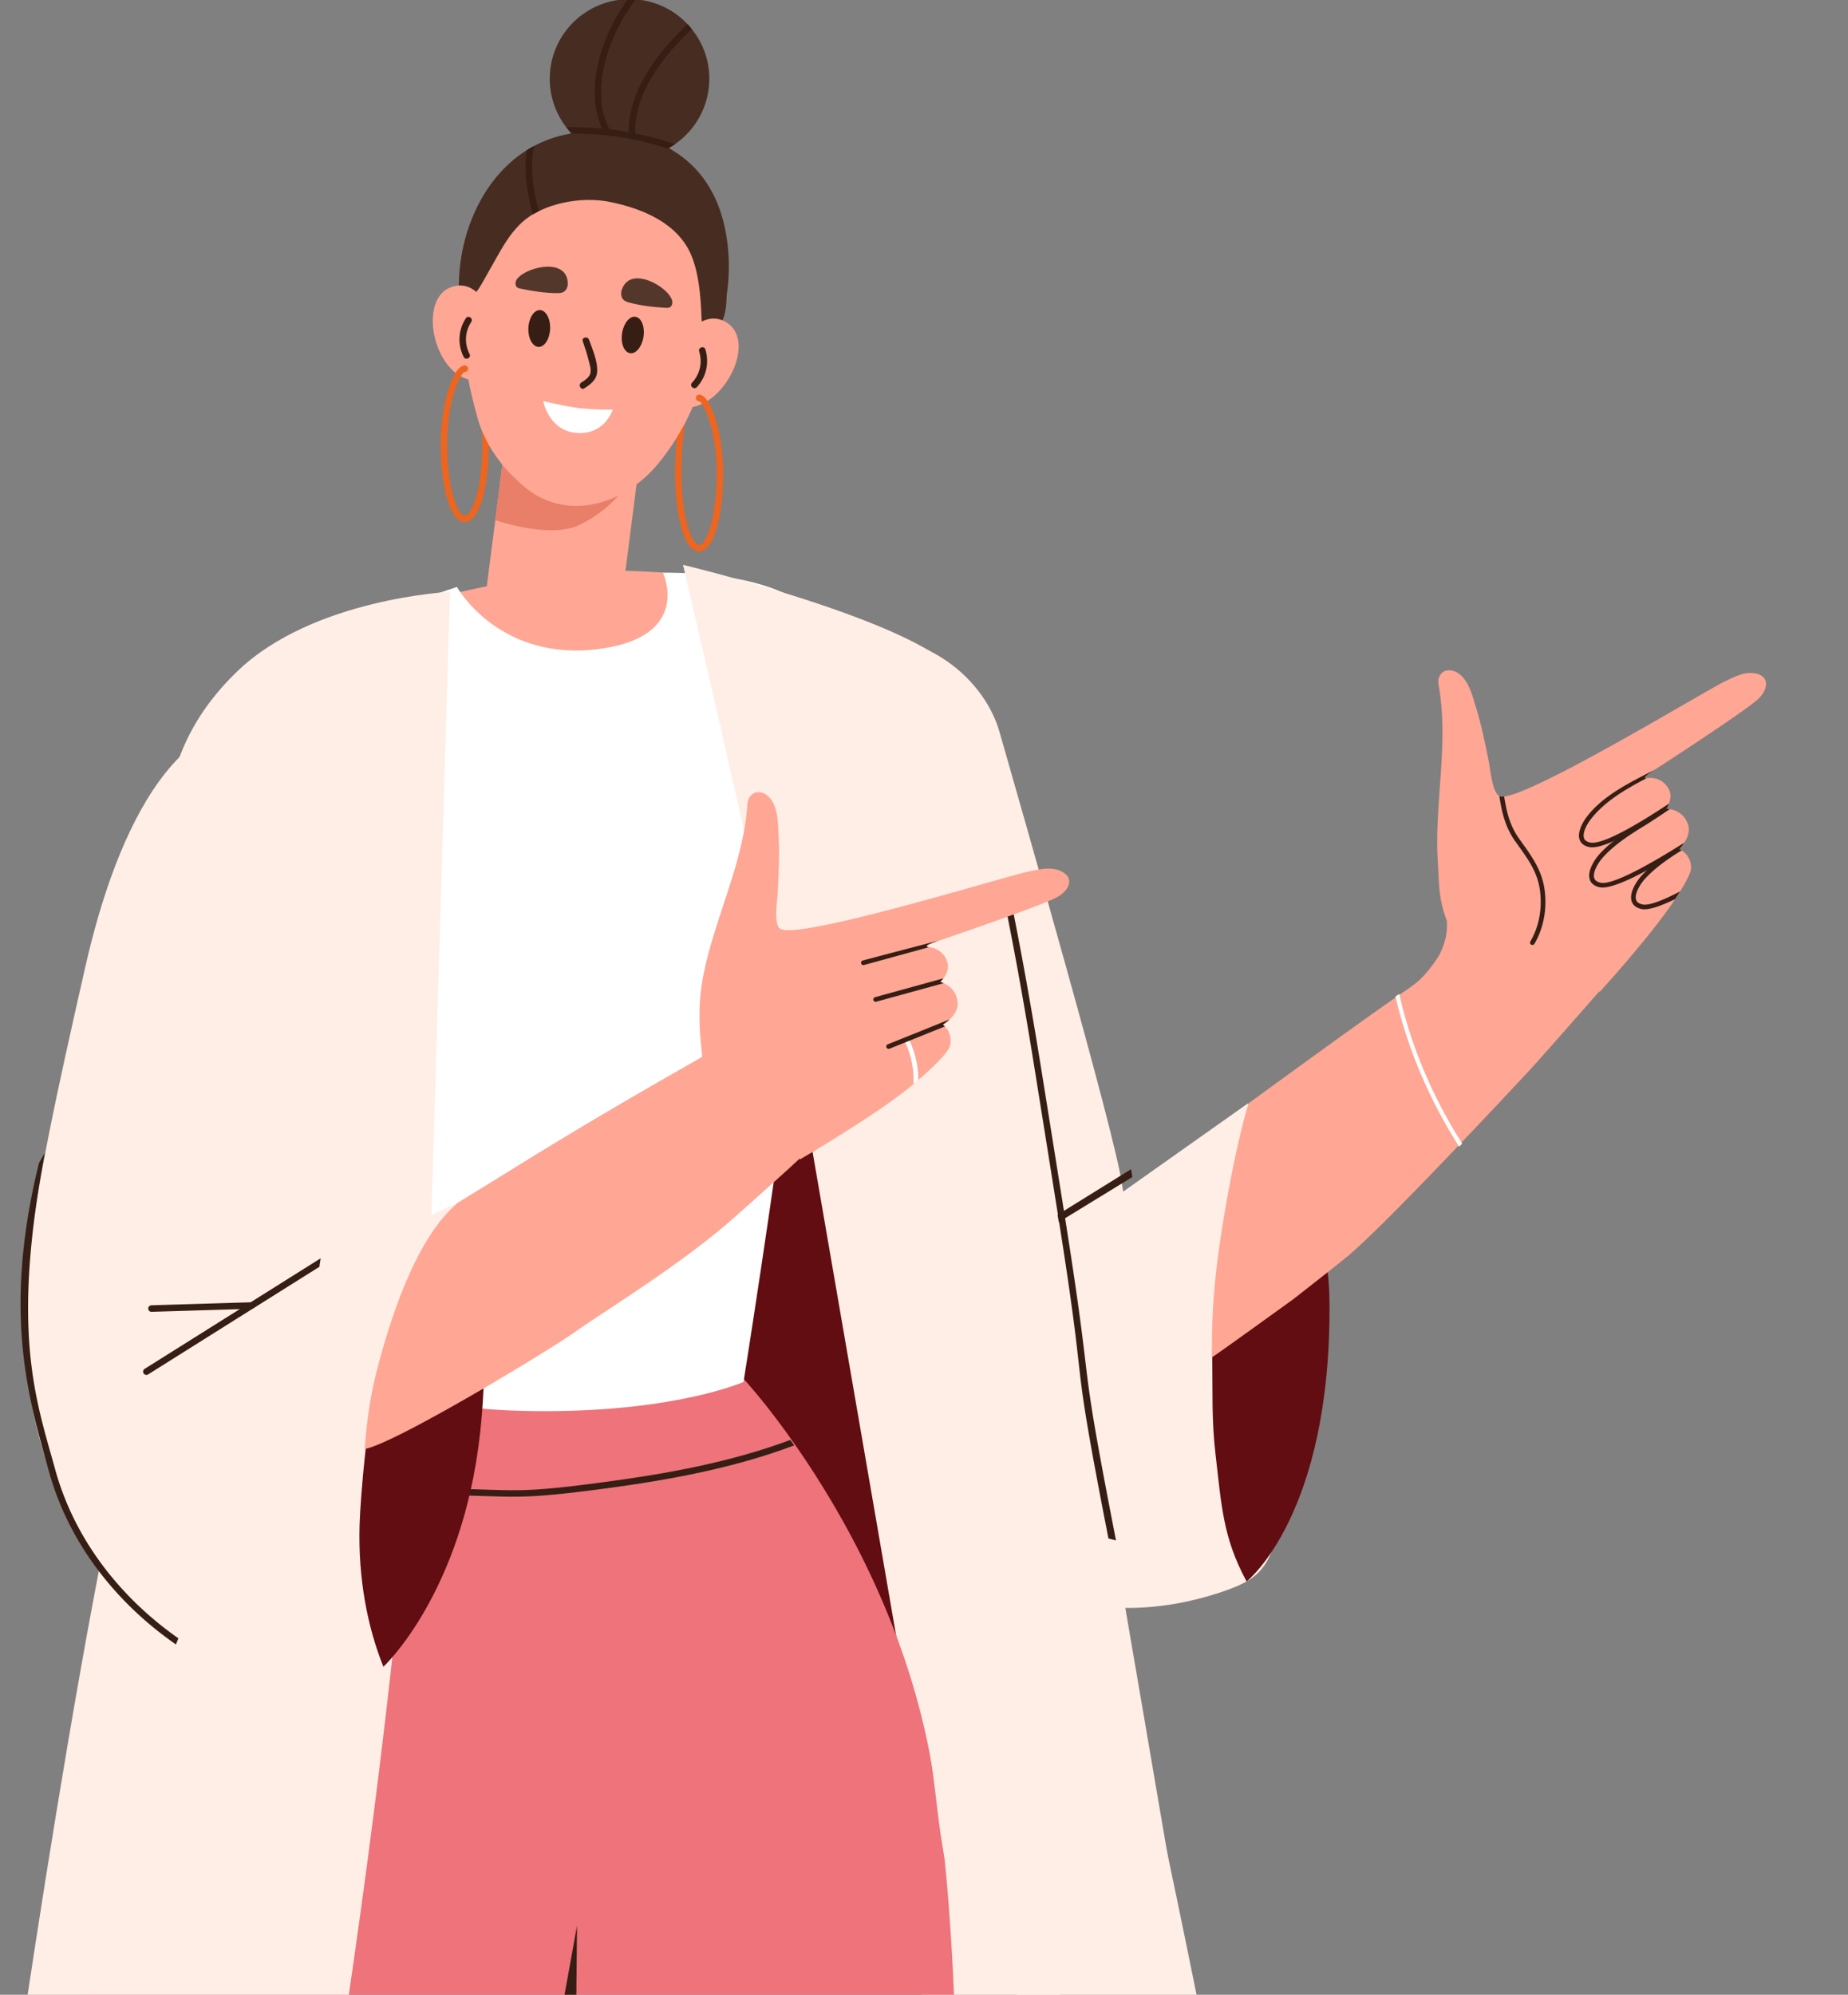 <svg width="215" height="232" viewBox="0 0 215 232" fill="none" xmlns="http://www.w3.org/2000/svg">
    <rect x="0" y="0" width="215" height="232" fill="#808080" stroke="none"/>
    <g clip-path="url(#oazrt3ttma)">
        <path d="M145.125 183.873c-.625.373-1.514.771-2.608 1.145-5.185 1.812-14.121 3.689-24.247-.69-.271-.119-.55-.243-.827-.375-2.064-.948-9.587-4.007-12.362-7.828C79.586 141.026 80.001 78.5 96.5 74.5c10.011-2.427 17.902 4 19.796 10.662 2.676 9.414 13.326 46.309 14.233 52.51.087.599.139.921.139.921l14.521-10.267s4.384 8.728 4.387 24.7c.022 22.453-.158 28.319-4.451 30.847z" fill="#FFEEE5"/>
        <path d="M145.034 183.93c-2.781-5.12-2.92-8.881-3.617-14.782-.459-3.88-.329-7.584-.372-9.997-.332-18.793 5.167-30.177 5.396-30.648l.011-.013s8.122 8.916 8.224 23.078c.178 24.709-9.642 32.362-9.642 32.362z" fill="#610D12"/>
        <path d="M187.276 113.915s-7.597 8.703-9.437 10.679c-.39.418-.806.864-1.251 1.338-.888.949-1.873 2.003-2.926 3.121-.401.416-.803.849-1.215 1.284a225.09 225.09 0 0 1-1.724 1.814c-.123.134-.251.265-.381.401-5.121 5.389-10.744 11.161-13.404 13.428-.972.829-6.46 5.113-6.46 5.113s-8.949 6.467-9.462 6.759c-.032-2.28-.069-6.821.95-13.593 1.521-10.105 3.146-15.551 3.322-15.952l.008-.011s10.793-7.884 15.649-11.29c.379-.269.761-.536 1.146-.804a7.34 7.34 0 0 0 .347-.242l.024-.017c.158-.11.315-.215.473-.325.22-.153.449-.308.676-.466 1.371-.957 2.585-1.648 5.586-6.905l11.24 4.462 6.839 1.206z" fill="#FFA694"/>
        <path d="M204.543 81.302c-1.199 1.12-7.392 5.204-11.134 7.641 0 0-.006.001-.005.007-.338.21-.65.415-.942.604-.016.01-.024.011-.04.02-.985.647-1.677 1.09-1.856 1.212.133-.056.519-.222 1.016-.283a.842.842 0 0 1 .121-.013c.739-.07 1.681.097 2.351 1.114.435.652.295 1.38.102 1.876-.009.014-.011.03-.017.043-.022.056-.045.103-.067.153-.115.241-.215.395-.215.395s.143-.01.357.03l.006-.001.005-.002c.013.004.019.002.029.006.585.087 1.66.44 2.121 1.763.282.796-.062 1.601-.429 2.155-.025.039-.051.071-.076.11-.014.02-.031.04-.042.06-.242.347-.473.567-.473.567s.095.034.25.125a.185.185 0 0 1 .045.023 2.357 2.357 0 0 1 1.094 1.97c.023.516-.484 1.534-1.283 2.806-.172.28-.365.578-.565.885-2.949 4.437-8.757 10.765-8.757 10.765l-1.803.505-17.865-2.899c.8-1.665 2.032-3.207 1.856-5.847-.973-2.603-.872-3.987-1.045-6.767-.443-6.894 1.326-13.8.083-20.67-.229-1.31.851-2.126 2.097-1.466 1.398.739 1.884 2.855 2.298 4.225.638 2.094 1.061 4.212 1.486 6.357.14.708.378 3.402 1.201 3.82a.383.383 0 0 0 .067.031c.12.04.281.046.492.016 3.936-.475 23.19-12.165 25.491-13.299 1.052-.512 2.334-1.216 3.548-1.043 1.961.267 1.653 1.929.498 3.006z" fill="#FFA694"/>
        <path d="M179.694 103.439c.315 2.247-.101 4.498-1.179 6.336a.277.277 0 0 1-.172.124.264.264 0 0 1-.197-.03.269.269 0 0 1-.098-.374c1.01-1.73 1.406-3.854 1.107-5.981-.287-2.074-1.338-3.532-2.549-5.221l-.325-.459c-1.18-1.656-1.562-3.412-1.845-5.253a.375.375 0 0 0 .067.03c.12.041.281.046.492.017.271 1.729.644 3.373 1.729 4.895l.323.453c1.203 1.676 2.334 3.255 2.647 5.463zM194.063 93.677c-.114.241-.214.395-.214.395s.143-.01.357.03c-2.152 1.415-4.57 2.896-6.496 3.736-.674.3-1.288.518-1.808.628-.403.086-.743.107-1.017.05-.711-.147-.987-.535-1.101-.83-.377-1.014.608-2.4.81-2.665 1.899-2.513 5.083-4.037 7.824-5.447-.983.645-1.338.99-.838.928-2.417 1.264-4.951 2.727-6.549 4.842-.514.682-.942 1.61-.738 2.155.092.246.32.409.699.491 1.431.302 5.544-2.108 9.156-4.509-.009.014-.012.03-.018.043-.021.056-.044.103-.067.153z" fill="#361E14"/>
        <path d="M195.937 98.022c-.025.039-.051.071-.076.11-.014.02-.031.04-.042.06a4.161 4.161 0 0 1-.472.567s.095.034.25.125a78.678 78.678 0 0 1-4.006 2.349c-1.746.943-3.346 1.669-4.465 1.906-.404.086-.75.108-1.011.055-.769-.165-1.057-.58-1.16-.908-.324-.992.602-2.37 1.138-2.955a13.17 13.17 0 0 1 1.619-1.492c1.104-.888 2.311-1.657 3.422-2.33.819-.497 2.023-1.313 3.001-1.985-.021.056-.044.103-.067.153-.114.241-.214.395-.214.395s.143-.009.356.03l.006-.001.006-.001c.013.003.018.002.028.006a77.044 77.044 0 0 1-2.829 1.872c-1.66 1.007-3.552 2.214-4.916 3.718-.556.612-1.243 1.768-1.03 2.428.093.276.336.456.762.544 1.383.288 5.746-2.152 9.7-4.646z" fill="#361E14"/>
        <path d="M195.815 98.19c-.242.346-.472.567-.472.567s.094.034.249.125a.185.185 0 0 1 .045.023c-1.49.929-3.075 2.007-4.268 3.321-.552.605-1.245 1.762-1.024 2.427.086.277.335.45.755.539.755.162 2.39-.487 4.352-1.506-.172.281-.365.578-.565.885-1.123.543-2.121.939-2.888 1.102-.404.086-.743.106-1.011.055-.768-.166-1.057-.587-1.159-.909-.325-.995.608-2.371 1.142-2.961.198-.214.404-.423.62-.626 1.286-1.228 2.853-2.236 4.273-3.098a.285.285 0 0 0-.049.055zM131.738 136.896l-14.792 9.057-.402-.638 15.059-9.339c.083.598.135.92.135.92z" fill="#361E14"/>
        <path d="M170.11 133.006c-.114.12-.232.237-.351.36-3.432-5.405-5.982-11.308-7.404-17.472l.437-.29c.214.973.46 1.938.738 2.898 1.475 5.119 3.718 9.992 6.58 14.504z" fill="#fff"/>
        <path d="M102.422 111.825s-9.155 32.501-8.62 34.389c.535 1.889 10.613 66.138 10.613 66.138l6.689 46.862s7.221.755 18.393 0c11.168-.755 14.768-1.322 14.768-1.322s-7.746-41.906-17.22-81.513c-9.477-39.608-24.623-64.554-24.623-64.554z" fill="#FFEEE5"/>
        <path d="m91.001 113.5 19.292 111.678s-27.608-25.531-28.114-27.042c-.506-1.511 3.915-69.297 3.915-69.297l4.907-15.339z" fill="#610D12"/>
        <path d="M109.828 301.909H.088s9.428-74.505 14.352-96.195c4.924-21.699 30.778-45.323 30.778-45.323h41.315s1.974 2.115 4.772 5.949c.152.206.304.415.452.637 5.015 6.975 12.312 19.046 15.788 34.044 7.067 30.48 2.283 100.888 2.283 100.888z" fill="#EE737A"/>
        <path d="M92.401 168.104c-7.005 2.644-14.553 4.02-21.9 5.005-12.049 1.61-10.056.692-22.19.795-.494 0-.486-.756 0-.756 12.073-.106 10.01.827 21.992-.774 7.249-.969 14.715-2.311 21.646-4.906.152.205.3.419.452.636zM67.13 223.968l-.75 77.941H53.054l14.076-77.941z" fill="#361E14"/>
        <path d="M82.519 9.159a9.245 9.245 0 0 1-3.998 7.612 7.599 7.599 0 0 1-.737.46c-.029.024-.061.037-.098.053a9.173 9.173 0 0 1-4.447 1.133 9.247 9.247 0 0 1-6.718-2.878c-.008-.008-.024-.016-.028-.029a10.3 10.3 0 0 1-.613-.71 9.191 9.191 0 0 1-1.917-5.637c0-5.058 4.052-9.151 9.087-9.25a1.46 1.46 0 0 1 .189-.008c.25 0 .493.008.736.029a9.188 9.188 0 0 1 6.52 3.469 9.079 9.079 0 0 1 2.024 5.756z" fill="#472C21"/>
        <path d="M84.534 34.387c-.198 1.277-.515 2.542-.98 3.687-.514 1.269-1.197 2.418-2.073 3.318-2.982 3.046-6.663 2.804-11.14 3.03-8.358.414-16.507-1.799-16.93-10.15-.305-6.175 2.303-13.31 7.877-16.804.28-.172.568-.34.864-.497a13.825 13.825 0 0 1 4.159-1.42c.061-.025.119-.03.189-.037a13.87 13.87 0 0 1 1.748-.19c3.451-.172 6.783.395 9.543 1.914.145.07.28.152.424.234.008 0 .008 0 .017.008 3.69 2.213 6.256 6.229 6.544 12.592a22.732 22.732 0 0 1-.242 4.315z" fill="#472C21"/>
        <path d="M74.928 49.524 71.115 79.31l-15.648-1.999 3.097-24.186 4.139-.912 12.225-2.69z" fill="#FFA694"/>
        <path d="M73.6 55.28s-1.727 3.63-6.141 5.748c-2.715 1.302-6.973.374-9.836-.53l.946-7.381 4.134-.912A548.22 548.22 0 0 1 73.6 55.28z" fill="#E97E69"/>
        <path d="M67.681 19.78c-3.02.251-5.652 2.045-7.997 3.897-2.546 2.012-3.99 4.623-4.784 7.825-.621 2.521-.785 5.137-.822 7.731-.054 3.416.555 5.966 1.443 9.246.889 3.28 2.937 6.007 5.5 8.15 5.002 4.175 11.707 1.979 15.525-2.669 4.825-5.883 6.371-12.251 6.487-19.904.037-2.484-.132-5.07-1.308-7.23-1.518-2.78-4.447-4.385-7.319-5.584-2.118-.887-4.368-1.642-6.663-1.47-.017.009-.041.009-.062.009z" fill="#FFA694"/>
        <path d="M84.543 33.158c-.017 1.602.107 3.568-.963 4.882-.136.168-.288.324-.493.402-.486.197-1.107-.16-1.305-.603-.144-.308-.16-.665-.168-1.006-.083-2.258-.305-5.103-1.218-7.218-1.592-3.682-5.648-5.366-9.444-6.13-2.62-.53-5.817-.135-8.277 1.08-.234.115-.46.234-.683.362-.008.008-.016.008-.024.016-2.53 1.503-3.74 4.307-5.18 6.75-.596 1.014-1.406 2.849-2.62 3.272-1.349.476.12-6.758.72-8.314.597-1.556 4.18-4.726 4.18-4.726l2.118-1.33.728-.451 1.974-1.24 6.113-.891s4.402 1.556 6.862 2.59c2.46 1.043 3.595 1.889 5.212 3.589 1.604 1.7.748 1.843 1.838 4.159.683 1.445.65 3.26.63 4.807z" fill="#472C21"/>
        <path d="M64 38.26c-.05 1.182-.654 2.114-1.354 2.085-.695-.029-1.221-1.01-1.172-2.192.05-1.183.654-2.115 1.353-2.086.7.029 1.222 1.01 1.173 2.193zM74.868 39.146c-.173 1.17-.872 2.036-1.56 1.934-.69-.103-1.11-1.133-.937-2.303.173-1.17.872-2.037 1.559-1.934.691.102 1.11 1.133.938 2.303zM68.535 39.52c-.16-.451-.9-.291-.736.169.267.755.51 1.515.704 2.29.115.46.32 1.056.156 1.52-.16.447-.658.755-1.029.993-.407.259-.057.932.354.67.7-.448 1.403-.961 1.481-1.856.111-1.224-.53-2.656-.93-3.785z" fill="#361E14"/>
        <path d="M62.724 31.127c-.95.193-1.855.616-2.34 1.072-.156.147-.305.316-.374.53-.07.213-.05.475.094.636.115.127.28.168.44.2 1.399.304 2.855.522 4.278.526.255 0 .523-.008.749-.14.33-.188.51-.623.49-1.034-.087-1.802-1.77-2.106-3.337-1.79zM72.328 33.738c-.127.394-.061.858.206 1.129.185.184.44.262.687.328 1.378.365 2.838.534 4.27.604.16.008.333.012.477-.082.181-.115.272-.366.255-.592-.012-.226-.11-.427-.222-.607-.346-.567-1.11-1.207-1.979-1.643-1.435-.714-3.142-.858-3.694.863z" fill="#54372B"/>
        <path d="M56.669 35.732s-1.239-3.223-4.028-2.39c-3.916 1.175-2.435 9.288 1.564 10.7 4.002 1.412 2.464-8.31 2.464-8.31z" fill="#FFA694"/>
        <path d="M54.204 37.011a4.446 4.446 0 0 0-.255 4.5c.218.43.905.11.683-.325-.617-1.215-.56-2.594.194-3.74.267-.41-.354-.841-.622-.435z" fill="#361E14"/>
        <path d="M80.039 38.728s2.073-2.763 4.529-1.2c3.443 2.197-.201 9.6-4.439 9.863-4.236.267-.09-8.663-.09-8.663z" fill="#FFA694"/>
        <path d="M82.058 40.628c.481 1.556.123 3.199-.987 4.397-.33.358-.901-.143-.568-.5.93-1.002 1.247-2.345.84-3.65-.145-.465.571-.71.715-.247z" fill="#361E14"/>
        <path d="M71.297 47.637s-2.312.04-4.093-.197c-1.781-.238-4.01-.793-4.01-.793s.608 3.272 3.627 3.675c3.477.468 4.476-2.685 4.476-2.685z" fill="#fff"/>
        <path d="M80.498 3.405a6.53 6.53 0 0 0-.308.28c-3.123 2.91-6.385 7.27-6.286 11.708a.28.28 0 0 1-.025.12c1.576.316 3.135.726 4.645 1.26a7.612 7.612 0 0 1-.737.46c.144.07.28.152.424.234-.173-.062-.35-.12-.522-.18-3.583-1.196-7.421-1.77-11.164-1.746-.075 0-.144 0-.219.008.062-.024.12-.028.19-.037a10.28 10.28 0 0 1-.613-.71 37.21 37.21 0 0 1 4.159.144c-1.938-4.25-.28-9.796 2.015-13.553.309-.513.642-1.006 1-1.482.061-.008.127-.008.189-.008.25 0 .494.008.736.029-.35.439-.674.899-.975 1.367-2.394 3.687-4.302 9.439-2.134 13.635.016.028.016.061.024.09.757.09 1.506.205 2.258.34-.082-4.483 3.007-8.806 6.097-11.828.25-.242.506-.484.765-.71.16.185.329.382.481.579z" fill="#361E14"/>
        <path d="M103 105c-2.781 13.105-7.155 24.965-14.477 24.719-7.314-.259-43.924-8.064-43.924-8.064l-15.644-19.144 13.517-30.575s3.143-1.125 8.203-2.398c.242-.061.485-.119.74-.18a121.41 121.41 0 0 1 14.706-2.69c5.763-.69 10.491.033 13.68.008.263-.008.513-.008.756-.008C83.745 66.676 85 68 85 68s20.773 23.903 18 37z" fill="#FFA694"/>
        <path d="M53.16 68.267s5.012 8.99 17.055 7.138c10.295-1.584 6.92-8.78 6.92-8.78s14.521-.506 18.5 5.92c3.977 6.425-9.132 88.181-9.132 88.181s-7.61 3.399-23.118 3.399c-15.504 0-19.407-3.399-19.407-3.399l-12-85.32 21.182-7.14z" fill="#fff"/>
        <path d="M44.283 204.479c-.029.259-.062.505-.09.763-3.945 32.07-9.026 61.027-9.026 61.027s-12.74 1.242-23.852-4.046c-11.11-5.288-11.78-5.009-11.78-5.009s9.674-70.4 16.988-97.238c.12-.448.235-.879.35-1.302 1.596-5.85 2.637-9.623 2.772-10.083.757-2.517 9.175-68.678 10.372-70.127 1.205-1.45 14.891-6.848 14.891-6.848s-.802 26.609 3.234 62.135c1.805 15.959-.626 44.324-3.859 70.728zM79.463 65.696S104.942 174 109 210c4.907 43.509 27.619 10.289 27.619 10.289S113.703 85.925 112 79.5c-1.699-6.421-32.537-13.804-32.537-13.804z" fill="#FFEEE5"/>
        <path d="M70.002 88.023c-7.294 0-13.628-9.044-13.908-9.455l.625-.427c.07.103 7.15 10.202 14.517 9.028 7.31-1.166 7.91-15.108 7.914-15.248l.757.029c-.02.599-.633 14.706-8.552 15.966a8.39 8.39 0 0 1-1.353.107z" fill="#fff"/>
        <path d="M54.073 60.73c-1.839 0-2.801-4.585-2.801-9.114 0-4.516 1.415-9.114 2.8-9.114a.377.377 0 1 1 0 .755c-.489.094-2.044 3.3-2.044 8.359 0 5.181 1.193 8.36 2.045 8.36.855 0 2.044-3.183 2.044-8.36 0-4.455-.654-7.883-1.032-8.38a.378.378 0 0 1 .123-.734c1.247 0 1.666 6.26 1.666 9.114.004 4.529-.958 9.114-2.801 9.114zM78.533 55.022c0-2.858.42-9.115 1.666-9.115a.377.377 0 0 1 .124.735c-.379.497-1.033 3.925-1.033 8.38 0 5.18 1.193 8.359 2.044 8.359.852 0 2.045-3.182 2.045-8.36 0-5.058-1.555-8.268-2.044-8.358a.377.377 0 1 1 0-.756c1.386 0 2.8 4.598 2.8 9.115 0 4.528-.962 9.114-2.8 9.114-1.84.004-2.802-4.582-2.802-9.114z" fill="#ED651E"/>
        <path d="M55.407 44.111s.444-.016.641-.443c.198-.423.09-1.051.09-1.051s-.838-.624-1.007-.567c-.165.058-.543.448-.543.448l.12 1.17.699.443z" fill="#FFA694"/>
        <path d="M56.098 50.163s.539 1.186.782 1.6c.242.416 1.234.058 1.234.058l1.69-4.003-.333-3.99-2.37-1.228-2.212.484 1.209 7.079zM78.727 50.924l.95-1.659.588-1.683.378-.92.12-.653s-.391-.792-.638-.673c-.247.12-1.394.92-1.394.92l-.663 1.404.659 3.264z" fill="#FFA694"/>
        <path d="M62.68 24.565c-.235.115-.462.234-.684.361-.395-1.42-.69-2.886-.802-4.331a13.91 13.91 0 0 1 .09-3.128c.28-.173.568-.341.864-.497-.218 1.026-.28 2.094-.226 3.173.074 1.466.362 2.965.757 4.422zM129.838 179.156c-.288-.07-.584-.144-.88-.226-4.793-24.535-2.055-13.704-5.922-37.944-.909-5.699-1.818-11.397-2.735-17.096-1.263-7.854-2.559-14.912-3.953-21.579l.74-.16c1.395 6.68 2.69 13.758 3.962 21.616.917 5.699 1.826 11.397 2.735 17.096 3.85 24.133 1.281 13.864 6.053 38.293z" fill="#361E14"/>
        <path d="M22.5 116c-4.97-15.738-5.159-28.122 5.19-38 8.792-8.395 24.663-9.17 24.663-9.17l-2.238 75.091S27.625 132.225 22.5 116z" fill="#FFEEE5"/>
        <path d="M44.716 193.882c-.73.501-1.19.233-2.578.631-19.09 5.471-32.817-11.76-37.03-25.424-4.403-14.288-1.901-27.066 4.816-56.63 3.655-16.09 10.966-32.03 24.784-28.327 13.04 3.494 14.228 18.824 14.228 18.824l-11.626 43.39-.15.972.127-.06 17.563-8.105.01-.006s.686 38.467-10.144 54.735z" fill="#FFEEE5"/>
        <path d="M44.605 193.852c-1.848-4.612-2.949-10.215-2.77-16.461.103-3.58.966-13.09 2.022-17.031 4.015-14.981 9.768-20.208 10.821-21.074.117-.085.177-.133.177-.133s2.525 13.844.998 27.551c-2.078 18.665-11.248 27.148-11.248 27.148z" fill="#610D12"/>
        <path d="M97.633 130.406s-4.234 4.043-6.251 5.864c-.428.385-.884.797-1.372 1.233-.973.875-2.052 1.847-3.205 2.876-.44.382-.88.782-1.33 1.182-6.138 5.458-15.232 10.971-18.497 13.297-3.265 2.326-21.157 13.114-24.56 13.667.301-3.438.601-6.064 1.631-9.908 3.916-14.613 8.196-17.679 9.033-18.574.092-.09.139-.139.139-.139s2.263-1.377 6.446-3.969a570.09 570.09 0 0 1 15.364-9.196c.403-.237.809-.471 1.218-.707.119-.063.247-.137.369-.212.415-.234.825-.473 1.247-.711 1.46-.839 2.924-1.675 4.392-2.509l12.492 3.461 2.884 4.345z" fill="#FFA694"/>
        <path d="M123.027 104.324c-1.358.746-7.589 2.946-11.894 4.43-.735.254-1.409.485-1.999.684-.012 0-.012 0-.021.005-1.137.391-1.938.659-2.143.732a3.65 3.65 0 0 1 1.123-.018c.021.001.045.008.065.008.743.114 1.624.51 2.034 1.667.272.806-.1 1.529-.435 1.955-.022.026-.04.052-.062.081-.172.214-.314.334-.314.334s.148.032.357.123l.053.023c.552.241 1.492.845 1.618 2.239.075.831-.44 1.525-.922 1.981a3.902 3.902 0 0 1-.188.163c-.33.28-.604.44-.604.44s.096.063.234.211c.006.001.006.001.012.007a2.39 2.39 0 0 1 .593 2.195c-.158.751-1.704 2.298-3.701 4.028-.182.158-.37.321-.561.48-4.014 3.409-13.217 8.763-13.217 8.763l-.402-2-10.341-6.288c-.528-.281-.623-3.925-.688-4.47-.311-2.79-.37-5.54.141-8.309 1.274-6.872 4.712-13.206 5.192-20.247.1-1.347 1.36-1.876 2.42-.922 1.182 1.07 1.142 3.265 1.21 4.71.108 2.21 0 4.391-.112 6.599-.045.75-.493 3.577.292 4.089 2.1 1.362 26.092-6.054 28.764-6.621 1.159-.244 2.585-.617 3.738-.149 1.864.752 1.148 2.305-.242 3.077z" fill="#FFA694"/>
        <path d="M106.829 125.606c-.182.157-.369.32-.56.48a10.164 10.164 0 0 0-1.018-4.989c-.153-.318.328-.575.481-.256.73 1.514 1.106 3.108 1.097 4.765z" fill="#fff"/>
        <path d="M109.129 109.437c-.012 0-.012 0-.021.006-1.23.419-1.599.633-1.02.714l-7.559 2.077a.202.202 0 0 1-.084.015.277.277 0 0 1-.256-.201.274.274 0 0 1 .194-.339c-.003-.003 9.335-2.468 8.746-2.272zM109.789 114.347l-7.836 2.154a.189.189 0 0 1-.084.014.275.275 0 0 1-.256-.2.273.273 0 0 1 .194-.339l7.948-2.188-.062.081c-.172.215-.314.335-.314.335s.149.032.357.123a.125.125 0 0 1 .053.02zM110.297 118.725c-.329.281-.604.44-.604.44s.097.064.235.212l-6.434 2.59a.264.264 0 0 1-.117.016.288.288 0 0 1-.248-.167.28.28 0 0 1 .156-.358l7.2-2.896a6.207 6.207 0 0 1-.188.163zM20.754 190.547c-.095.242-.19.471-.285.714-7.342-5.104-12.594-12.186-14.79-20.17-2.14-7.782-5.543-18.055-1.14-35.836.23-.401.453-.788.674-1.166-3.954 21.051-1.006 28.778 1.204 36.804 2.125 7.757 7.218 14.656 14.337 19.654zM37.284 147.258l-20.051 12.594a.376.376 0 0 1-.301.042.377.377 0 0 1-.225-.162.386.386 0 0 1 .12-.525l20.48-12.861-.15.971.127-.059z" fill="#361E14"/>
        <path d="M17.526 152.558a.379.379 0 0 1-.28-.356.379.379 0 0 1 .365-.391l11.648-.352a.38.38 0 0 1 .026.76l-11.647.351a.344.344 0 0 1-.112-.012z" fill="#361E14"/>
    </g>
    <defs>
        <clipPath id="oazrt3ttma">
            <path fill="#fff" d="M0 0h215v232H0z"/>
        </clipPath>
    </defs>
</svg>
